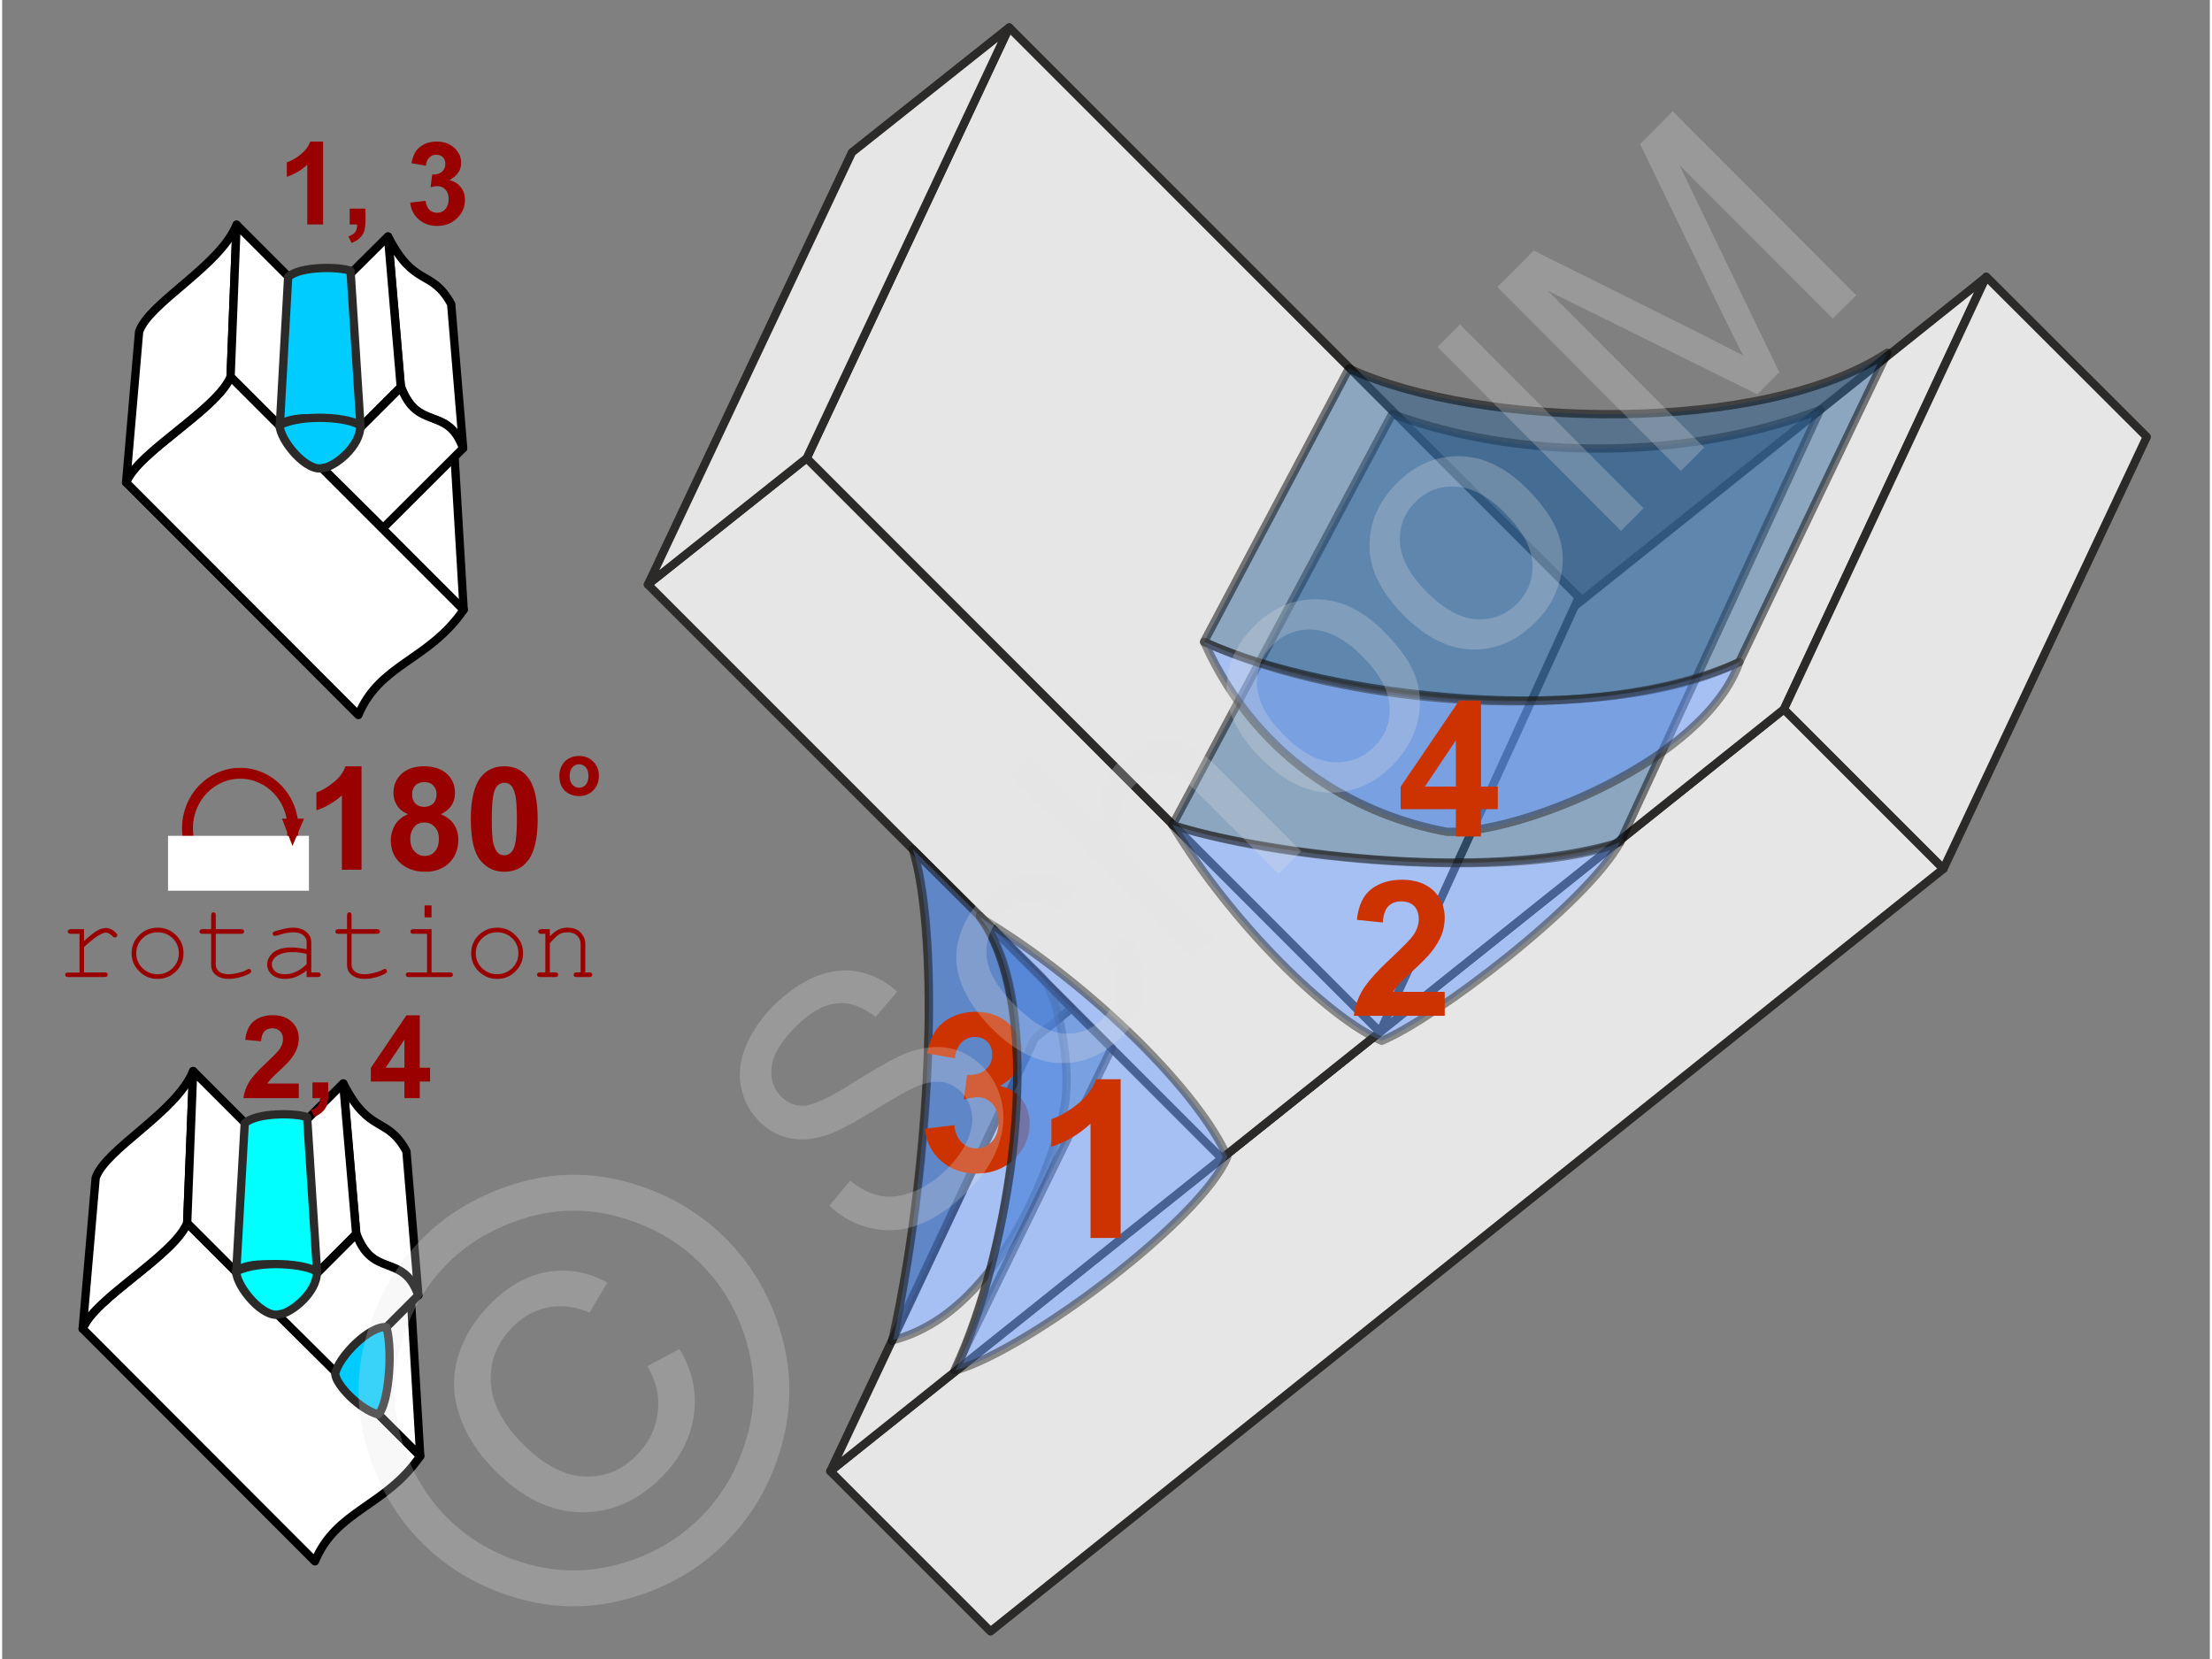 <svg xmlns="http://www.w3.org/2000/svg" width="240px" height="180px" style="shape-rendering:geometricPrecision;text-rendering:geometricPrecision;image-rendering:optimizeQuality;fill-rule:evenodd;clip-rule:evenodd" viewBox="0 0 13270 9972" xmlns:xlink="http://www.w3.org/1999/xlink"><rect x="0" y="0" width="13270" height="9972" fill="#808080" stroke="none"/><g id="Ebene_x0020_1"><g id="_834309488"><g><g><g><g><path d="M745 2900l1396 1398c129,-310 422,-326 633,-633l-1401 -1401c-75,194 -557,452 -628,636z" style="fill:#fff;stroke:#000;stroke-width:49.859;stroke-linejoin:round"/><path d="M1373 2264l36 -913c-102,250 -526,467 -586,643l-78 906c70,-184 547,-438 628,-636z" style="fill:#fff;stroke:#000;stroke-width:49.859;stroke-linejoin:round"/><polygon points="2774,3665 1373,2264 1409,1351 2714,2656" style="fill:#fff;stroke:#000;stroke-width:49.859;stroke-linejoin:round"/></g><path d="M2397 2327l-77 -905c157,310 261,190 379,406l72 866c-106,-266 -258,-85 -374,-367z" style="fill:#fff;stroke:#000;stroke-width:49.859;stroke-linejoin:round"/><polygon points="1918,2805 2396,2327 2319,1421 1853,1884" style="fill:#fff;stroke:#000;stroke-width:49.859;stroke-linejoin:round"/><path d="M2770 2695l-480 479 -372 -369 480 -479c95,267 284,112 372,369z" style="fill:#fff;stroke:#000;stroke-width:49.859;stroke-linejoin:round"/><path d="M2154 2563c-101,-32 -395,-89 -485,-6l50 -892c72,-66 306,-63 375,-37l60 935z" style="fill:#0cf;stroke:#2b2a29;stroke-width:49.859;stroke-linecap:round;stroke-linejoin:round"/><path d="M2152 2558c-60,-48 -339,-74 -485,-3 4,96 168,290 264,257 66,-5 227,-132 221,-254z" style="fill:#0cf;stroke:#2b2a29;stroke-width:49.859;stroke-linecap:round;stroke-linejoin:round"/></g><g><g><path d="M484 7987l1396 1398c129,-310 422,-326 633,-633l-1401 -1401c-75,193 -557,451 -628,636z" style="fill:#fff;stroke:#000;stroke-width:49.859;stroke-linejoin:round"/><path d="M1112 7351l36 -913c-102,250 -526,466 -586,642l-78 907c70,-184 547,-438 628,-636z" style="fill:#fff;stroke:#000;stroke-width:49.859;stroke-linejoin:round"/><polygon points="2513,8752 1112,7351 1148,6438 2453,7743" style="fill:#fff;stroke:#000;stroke-width:49.859;stroke-linejoin:round"/></g><g><path d="M2129 7418l-78 -905c157,310 261,191 379,407l72 865c-106,-266 -257,-84 -373,-367z" style="fill:#fff;stroke:#000;stroke-width:49.859;stroke-linejoin:round"/><polygon points="1650,7896 2128,7418 2050,6512 1584,6976" style="fill:#fff;stroke:#000;stroke-width:49.859;stroke-linejoin:round"/><path d="M2501 7786l-479 479 -372 -369 479 -479c95,268 284,113 372,369z" style="fill:#fff;stroke:#000;stroke-width:49.859;stroke-linejoin:round"/></g><path d="M1893 7649c-101,-31 -395,-89 -486,-6l51 -891c72,-66 306,-63 375,-37l60 934z" style="fill:#0ff;stroke:#2b2a29;stroke-width:49.859;stroke-linecap:round;stroke-linejoin:round"/><path d="M1891 7645c-60,-48 -339,-74 -485,-3 4,96 168,290 264,257 66,-5 226,-132 221,-254z" style="fill:#0ff;stroke:#2b2a29;stroke-width:49.859;stroke-linecap:round;stroke-linejoin:round"/><path d="M2260 8502c59,-50 92,-367 50,-524 -95,-15 -289,176 -308,280 4,66 147,214 258,244z" style="fill:#0cf;stroke:#2b2a29;stroke-width:49.859;stroke-linecap:round;stroke-linejoin:round"/></g><path d="M1929 1349l-95 0 0 -359c-35,33 -76,57 -123,73l0 -87c25,-8 52,-23 81,-46 29,-23 49,-49 60,-79l77 0 0 498z" style="fill:#900;fill-rule:nonzero"/><path id="1" d="M2089 1254l95 0 0 68c0,28 -3,50 -7,66 -5,15 -14,30 -27,42 -13,13 -30,23 -50,30l-19 -39c19,-7 33,-15 41,-26 8,-11 12,-26 12,-46l-45 0 0 -95z" style="fill:#900;fill-rule:nonzero"/><path id="2" d="M2453 1218l92 -11c3,23 11,41 23,54 13,12 29,18 47,18 19,0 36,-7 49,-22 13,-15 20,-35 20,-60 0,-24 -6,-43 -19,-57 -13,-14 -29,-21 -47,-21 -12,0 -27,2 -43,7l10 -77c26,1 45,-5 59,-17 13,-12 20,-28 20,-47 0,-17 -5,-30 -15,-40 -10,-10 -23,-15 -40,-15 -16,0 -30,5 -41,17 -12,11 -19,27 -21,49l-87 -15c6,-30 15,-54 27,-72 12,-18 30,-32 52,-43 22,-10 46,-15 73,-15 47,0 84,15 113,45 23,24 34,52 34,83 0,43 -23,78 -71,104 28,6 51,20 68,41 17,21 26,47 26,77 0,43 -16,81 -48,111 -32,31 -71,46 -119,46 -44,0 -81,-13 -111,-39 -29,-25 -47,-59 -51,-101z" style="fill:#900;fill-rule:nonzero"/><path d="M1783 6513l0 88 -333 0c4,-33 15,-65 33,-95 18,-30 53,-69 106,-119 43,-40 69,-67 79,-81 13,-20 20,-39 20,-59 0,-21 -6,-37 -17,-48 -12,-12 -27,-18 -47,-18 -20,0 -36,6 -48,18 -11,12 -18,32 -20,60l-95 -9c6,-53 24,-90 53,-113 30,-23 67,-35 112,-35 49,0 87,14 115,40 28,27 42,60 42,99 0,22 -4,44 -12,64 -8,20 -20,41 -38,63 -11,15 -32,36 -62,64 -30,27 -49,46 -57,55 -8,9 -15,18 -20,26l189 0z" style="fill:#900;fill-rule:nonzero"/><path id="1" d="M1865 6506l95 0 0 68c0,28 -2,49 -7,65 -5,16 -14,31 -27,43 -13,13 -30,23 -50,30l-19 -40c20,-6 33,-15 41,-26 8,-11 12,-26 13,-45l-46 0 0 -95z" style="fill:#900;fill-rule:nonzero"/><path id="2" d="M2418 6601l0 -100 -202 0 0 -82 214 -316 80 0 0 315 62 0 0 83 -62 0 0 100 -92 0zm0 -183l0 -169 -113 169 113 0z" style="fill:#900;fill-rule:nonzero"/><path d="M2160 5228l-118 0 0 -447c-44,40 -95,70 -153,90l0 -108c31,-10 64,-29 100,-58 37,-28 61,-61 75,-99l96 0 0 622z" style="fill:#900;fill-rule:nonzero"/><path id="1" d="M2439 4894c-30,-13 -53,-31 -66,-53 -14,-23 -21,-48 -21,-75 0,-46 16,-84 48,-114 32,-30 78,-46 137,-46 59,0 104,16 137,46 32,30 48,68 48,114 0,29 -7,54 -22,77 -15,22 -36,39 -63,51 34,14 60,34 78,60 18,27 27,57 27,92 0,57 -18,104 -54,140 -37,36 -85,54 -145,54 -57,0 -103,-15 -141,-45 -44,-35 -66,-83 -66,-144 0,-33 9,-64 25,-92 17,-28 43,-50 78,-65zm25 -119c0,23 7,42 20,55 13,13 31,20 53,20 22,0 40,-7 54,-20 13,-14 20,-32 20,-56 0,-22 -7,-40 -20,-53 -13,-14 -31,-20 -53,-20 -22,0 -40,6 -54,20 -13,13 -20,31 -20,54zm-11 265c0,33 8,58 25,77 17,18 37,28 62,28 25,0 45,-9 61,-27 16,-18 24,-43 24,-77 0,-29 -8,-53 -25,-70 -16,-18 -36,-27 -61,-27 -29,0 -51,10 -65,30 -14,20 -21,42 -21,66z" style="fill:#900;fill-rule:nonzero"/><path id="2" d="M3018 4606c60,0 107,22 141,65 40,50 60,135 60,252 0,117 -20,202 -61,253 -33,42 -80,64 -140,64 -60,0 -108,-24 -145,-70 -37,-46 -56,-129 -56,-248 0,-117 21,-201 61,-252 34,-42 80,-64 140,-64zm0 99c-14,0 -27,5 -37,14 -12,9 -20,25 -26,49 -8,31 -12,82 -12,155 0,73 3,123 10,150 8,27 17,45 28,54 11,10 23,14 37,14 14,0 27,-5 38,-14 11,-9 20,-25 26,-49 8,-30 12,-82 12,-155 0,-73 -4,-123 -11,-150 -7,-27 -16,-45 -27,-54 -11,-9 -24,-14 -38,-14z" style="fill:#900;fill-rule:nonzero"/><path d="M3349 4661c0,-20 5,-40 15,-59 10,-19 24,-33 42,-43 19,-10 39,-15 62,-15 34,0 63,11 85,34 23,23 34,51 34,86 0,35 -12,64 -34,87 -23,23 -51,34 -85,34 -21,0 -41,-4 -61,-14 -19,-10 -33,-24 -43,-42 -10,-19 -15,-41 -15,-68zm62 4c0,22 6,40 17,52 11,12 24,18 40,18 16,0 29,-6 40,-18 11,-12 16,-30 16,-53 0,-22 -5,-40 -16,-52 -11,-12 -24,-18 -40,-18 -16,0 -29,6 -40,18 -11,12 -17,30 -17,53z" style="fill:#900;fill-rule:nonzero"/><path d="M492 5585l0 71c37,-33 64,-54 82,-64 18,-9 35,-14 50,-14 17,0 32,6 46,17 14,11 22,20 22,25 0,5 -2,8 -5,11 -2,3 -6,4 -10,4 -2,0 -4,0 -6,-1 -1,-1 -4,-3 -8,-7 -8,-8 -15,-13 -21,-16 -5,-3 -11,-5 -16,-5 -13,0 -27,5 -44,15 -18,10 -47,33 -90,71l0 153 123 0c7,0 12,1 15,4 3,2 4,6 4,10 0,4 -1,7 -4,10 -3,2 -8,4 -15,4l-217 0c-7,0 -12,-2 -15,-4 -3,-3 -4,-6 -4,-10 0,-4 1,-7 4,-10 3,-2 8,-3 15,-3l67 0 0 -233 -52 0c-6,0 -11,-1 -14,-4 -3,-2 -5,-6 -5,-10 0,-4 2,-7 5,-10 3,-2 7,-4 14,-4l79 0z" style="fill:#900;fill-rule:nonzero"/><path id="1" d="M1090 5730c0,42 -15,79 -45,109 -31,30 -68,45 -111,45 -43,0 -80,-15 -110,-46 -31,-30 -46,-66 -46,-108 0,-43 15,-79 46,-109 30,-30 67,-45 110,-45 43,0 80,15 111,45 30,30 45,66 45,109zm-28 0c0,-35 -12,-65 -37,-90 -25,-24 -55,-36 -91,-36 -35,0 -66,12 -91,37 -25,24 -37,54 -37,89 0,34 12,64 37,89 25,24 56,37 91,37 36,0 66,-13 91,-37 25,-25 37,-55 37,-89z" style="fill:#900;fill-rule:nonzero"/><path id="2" d="M1284 5585l151 0c7,0 12,1 15,4 3,3 4,6 4,10 0,4 -1,7 -4,10 -3,3 -8,4 -15,4l-151 0 0 186c0,16 7,30 20,41 13,10 32,16 57,16 18,0 39,-3 61,-9 22,-5 39,-12 51,-19 4,-3 8,-4 11,-4 3,0 6,1 9,4 3,3 4,6 4,10 0,3 -1,6 -4,9 -7,7 -25,15 -52,24 -27,8 -53,13 -78,13 -33,0 -59,-8 -78,-23 -19,-15 -29,-36 -29,-62l0 -186 -51 0c-7,0 -12,-1 -14,-4 -3,-3 -5,-6 -5,-10 0,-4 2,-7 5,-10 2,-2 7,-4 14,-4l51 0 0 -82c0,-7 2,-12 4,-15 3,-3 6,-4 10,-4 4,0 8,1 10,4 3,3 4,8 4,15l0 82z" style="fill:#900;fill-rule:nonzero"/><path id="3" d="M1830 5873l0 -40c-40,34 -84,51 -130,51 -33,0 -60,-9 -79,-26 -19,-17 -28,-37 -28,-62 0,-27 13,-50 37,-71 25,-20 62,-30 109,-30 13,0 27,1 42,3 15,2 32,4 49,8l0 -46c0,-15 -7,-28 -21,-39 -14,-12 -35,-17 -64,-17 -22,0 -52,6 -92,19 -7,2 -12,3 -14,3 -3,0 -6,-1 -9,-4 -2,-3 -4,-6 -4,-10 0,-4 2,-7 4,-9 3,-3 15,-8 37,-13 35,-10 61,-14 79,-14 35,0 63,8 83,26 19,17 29,37 29,59l0 184 38 0c7,0 11,1 14,4 3,2 5,6 5,10 0,4 -2,7 -5,10 -3,2 -7,4 -14,4l-66 0zm0 -139c-13,-4 -27,-6 -41,-8 -15,-2 -30,-3 -47,-3 -40,0 -72,9 -95,26 -17,13 -26,29 -26,47 0,17 7,31 20,43 13,11 32,17 58,17 24,0 46,-5 67,-15 21,-9 42,-25 64,-45l0 -62z" style="fill:#900;fill-rule:nonzero"/><path id="4" d="M2100 5585l152 0c6,0 11,1 14,4 3,3 5,6 5,10 0,4 -2,7 -5,10 -3,3 -8,4 -14,4l-152 0 0 186c0,16 7,30 20,41 13,10 32,16 57,16 19,0 39,-3 61,-9 22,-5 39,-12 51,-19 5,-3 8,-4 11,-4 4,0 7,1 9,4 3,3 4,6 4,10 0,3 -1,6 -4,9 -7,7 -24,15 -51,24 -28,8 -54,13 -79,13 -32,0 -58,-8 -77,-23 -20,-15 -29,-36 -29,-62l0 -186 -52 0c-6,0 -11,-1 -14,-4 -3,-3 -4,-6 -4,-10 0,-4 1,-7 4,-10 3,-2 8,-4 14,-4l52 0 0 -82c0,-7 1,-12 4,-15 2,-3 5,-4 9,-4 5,0 8,1 11,4 2,3 3,8 3,15l0 82z" style="fill:#900;fill-rule:nonzero"/><path id="5" d="M2581 5442l0 72 -42 0 0 -72 42 0zm0 143l0 260 109 0c7,0 12,1 15,4 3,2 4,6 4,10 0,4 -1,7 -4,10 -3,2 -8,4 -15,4l-246 0c-6,0 -11,-2 -14,-4 -3,-3 -4,-6 -4,-10 0,-4 1,-8 4,-10 3,-3 8,-4 14,-4l110 0 0 -232 -81 0c-7,0 -12,-1 -15,-4 -3,-3 -4,-6 -4,-10 0,-4 1,-7 4,-10 3,-2 8,-4 15,-4l108 0z" style="fill:#900;fill-rule:nonzero"/><path id="6" d="M3131 5730c0,42 -15,79 -46,109 -30,30 -67,45 -110,45 -43,0 -80,-15 -111,-46 -30,-30 -45,-66 -45,-108 0,-43 15,-79 45,-109 31,-30 68,-45 111,-45 43,0 80,15 110,45 31,30 46,66 46,109zm-28 0c0,-35 -12,-65 -37,-90 -25,-24 -56,-36 -91,-36 -35,0 -66,12 -91,37 -25,24 -37,54 -37,89 0,34 12,64 37,89 25,24 56,37 91,37 35,0 66,-13 91,-37 25,-25 37,-55 37,-89z" style="fill:#900;fill-rule:nonzero"/><path id="7" d="M3292 5585l0 43c20,-20 37,-33 53,-41 16,-8 34,-11 53,-11 22,0 41,4 58,13 13,7 24,18 34,33 10,16 15,31 15,47l0 176 23 0c7,0 12,1 15,4 3,2 4,6 4,10 0,4 -1,7 -4,10 -3,2 -8,4 -15,4l-74 0c-7,0 -12,-2 -15,-4 -2,-3 -4,-6 -4,-10 0,-4 2,-8 4,-10 3,-3 8,-4 15,-4l23 0 0 -171c0,-20 -7,-36 -21,-50 -15,-14 -34,-20 -58,-20 -18,0 -34,3 -48,11 -13,7 -33,26 -58,55l0 175 31 0c7,0 12,1 15,4 3,2 4,6 4,10 0,4 -1,7 -4,10 -3,2 -8,4 -15,4l-89 0c-7,0 -12,-2 -15,-4 -3,-3 -4,-6 -4,-10 0,-4 1,-8 4,-10 3,-3 8,-4 15,-4l31 0 0 -232 -24 0c-6,0 -11,-1 -14,-4 -3,-2 -5,-6 -5,-10 0,-4 2,-7 5,-10 3,-2 8,-4 14,-4l51 0z" style="fill:#900;fill-rule:nonzero"/><ellipse cx="1431" cy="4978" rx="317" ry="330" style="fill:none;stroke:#900;stroke-width:65.432"/><rect x="997" y="5024" width="847" height="330" style="fill:#fff"/><polygon points="1745,5085 1682,4921 1814,4921" style="fill:#900"/></g><g><g><g><polygon points="4978,8843 10710,4263 11669,5222 5941,9806" style="fill:#e6e6e6;stroke:#2b2a29;stroke-width:49.859;stroke-linejoin:round"/><polygon points="6208,6238 11920,1670 10710,4263 4978,8843" style="fill:#e6e6e6;stroke:#2b2a29;stroke-width:49.859;stroke-linejoin:round"/><polygon points="10710,4263 11926,1663 12891,2626 11669,5222" style="fill:#e6e6e6;stroke:#2b2a29;stroke-width:49.859;stroke-linejoin:round"/></g><g><polygon points="8282,6203 4836,2754 3881,3513 7331,6963" style="fill:#e6e6e6;stroke:#2b2a29;stroke-width:49.859;stroke-linejoin:round"/><polygon points="9477,3590 6053,165 4836,2754 8282,6203" style="fill:#e6e6e6;stroke:#2b2a29;stroke-width:49.859;stroke-linejoin:round"/><polygon points="4836,2754 6053,165 5108,916 3882,3513" style="fill:#e6e6e6;stroke:#2b2a29;stroke-width:49.859;stroke-linejoin:round"/></g></g><g><path d="M10928 2463c-669,263 -1701,346 -2573,25l-1321 2472c471,152 1853,362 2692,102l1202 -2599z" style="fill:#369;fill-opacity:.502;stroke:#000;stroke-width:49.859;stroke-linejoin:round;stroke-opacity:.502"/><path d="M7035 4959c719,235 2162,323 2691,103 -202,370 -1115,1063 -1434,1194 -321,-138 -904,-708 -1257,-1297z" style="fill:#69f;fill-opacity:.502;stroke:#2b2a29;stroke-width:49.859;stroke-linejoin:round;stroke-opacity:.502"/></g><g><path d="M11332 2120c-745,491 -2440,462 -3237,95l-871 1643c742,338 2386,531 3217,122l891 -1860z" style="fill:#369;fill-opacity:.502;stroke:#000;stroke-width:49.859;stroke-linejoin:round;stroke-opacity:.502"/><path d="M7225 3858c846,391 2368,504 3217,122 -209,593 -1324,1036 -1758,1020 -485,-90 -1122,-391 -1459,-1142z" style="fill:#69f;fill-opacity:.502;stroke:#2b2a29;stroke-width:49.859;stroke-linejoin:round;stroke-opacity:.502"/></g><g><path d="M5475 5108l-2 -3 954 955 -222 184 -855 1815c274,-1238 263,-2502 125,-2951z" style="fill:#369;fill-opacity:.502;stroke:#000;stroke-width:49.859;stroke-linejoin:round;stroke-opacity:.502"/><path d="M5356 8055c209,-1006 297,-2379 119,-2948l775 767c93,91 186,546 132,793 -34,208 -349,1213 -1026,1388z" style="fill:#69f;fill-opacity:.502;stroke:#2b2a29;stroke-width:49.859;stroke-linejoin:round;stroke-opacity:.502"/></g><path d="M5546 6785l177 -22c5,46 20,80 45,104 24,24 54,36 88,36 38,0 69,-15 95,-43 25,-29 38,-67 38,-116 0,-45 -12,-82 -37,-109 -24,-26 -54,-40 -89,-40 -24,0 -51,5 -83,14l20 -148c49,2 86,-9 112,-32 26,-22 39,-53 39,-90 0,-32 -10,-58 -29,-77 -19,-19 -44,-29 -76,-29 -31,0 -57,11 -79,33 -22,22 -36,53 -40,95l-167 -29c11,-58 29,-104 52,-139 24,-34 57,-61 99,-81 42,-20 89,-30 141,-30 89,0 161,29 215,86 44,47 66,100 66,159 0,83 -45,150 -136,200 54,12 97,38 130,78 32,41 49,90 49,147 0,84 -31,155 -91,214 -61,58 -137,88 -227,88 -86,0 -157,-25 -213,-75 -57,-49 -90,-114 -99,-194z" style="fill:#c30;fill-rule:nonzero"/><path d="M8738 5028l0 -164 -332 0 0 -135 352 -518 131 0 0 517 101 0 0 136 -101 0 0 164 -151 0zm0 -300l0 -278 -186 278 186 0z" style="fill:#c30;fill-rule:nonzero"/><g><path d="M5877 5505l793 794 -945 1936c332,-706 574,-2113 152,-2730z" style="fill:#369;fill-opacity:.502;stroke:#000;stroke-width:49.859;stroke-linejoin:round;stroke-opacity:.502"/><path d="M5877 5514c415,510 193,1980 -146,2723 441,-127 1479,-910 1633,-1283 -162,-375 -799,-1028 -1487,-1440z" style="fill:#69f;fill-opacity:.502;stroke:#2b2a29;stroke-width:49.859;stroke-linejoin:round;stroke-opacity:.502"/></g><path d="M8671 5962l0 144 -546 0c6,-55 24,-107 53,-156 30,-49 88,-114 175,-195 70,-66 113,-110 129,-133 22,-33 33,-64 33,-96 0,-35 -10,-62 -28,-80 -19,-19 -45,-28 -78,-28 -32,0 -58,10 -77,29 -19,20 -30,52 -33,98l-156 -16c9,-86 38,-147 87,-185 49,-37 110,-56 183,-56 81,0 144,22 190,65 45,44 68,98 68,162 0,37 -6,72 -19,105 -13,33 -34,68 -63,104 -19,24 -53,59 -102,104 -50,46 -81,75 -94,90 -13,15 -24,30 -32,44l310 0z" style="fill:#c30;fill-rule:nonzero"/><path d="M6723 7441l-181 0 0 -687c-67,63 -145,109 -235,139l0 -166c48,-16 99,-45 154,-88 56,-44 94,-94 115,-152l147 0 0 954z" style="fill:#c30;fill-rule:nonzero"/></g></g><g><g><path d="M4972 7247l125 -150c62,49 122,79 182,91 60,12 125,3 198,-25 72,-28 139,-74 202,-136 56,-56 97,-114 123,-173 26,-60 35,-114 26,-164 -8,-50 -29,-93 -63,-126 -34,-35 -74,-55 -120,-61 -46,-5 -101,6 -165,35 -41,18 -124,66 -250,143 -126,77 -220,126 -282,145 -81,25 -154,29 -221,14 -67,-15 -126,-48 -176,-99 -56,-56 -93,-124 -109,-204 -17,-80 -8,-163 28,-249 36,-86 91,-167 165,-241 82,-82 167,-141 256,-178 89,-36 176,-45 261,-27 85,17 161,57 228,119l-130 152c-77,-62 -155,-90 -234,-82 -79,8 -161,55 -246,140 -88,88 -137,169 -145,242 -8,73 11,133 57,178 39,40 86,58 140,55 54,-3 154,-49 299,-142 146,-92 251,-150 315,-174 94,-35 179,-45 255,-30 76,14 143,51 202,111 59,58 97,130 116,216 18,86 10,174 -24,266 -34,92 -91,177 -170,257 -100,99 -198,169 -294,207 -97,39 -193,48 -290,27 -97,-19 -183,-65 -259,-137zm1645 -1524l151 -115c77,106 111,215 103,326 -9,112 -57,212 -144,299 -109,110 -233,162 -371,157 -138,-5 -273,-74 -406,-207 -87,-87 -148,-177 -184,-270 -36,-93 -41,-185 -14,-276 26,-91 73,-171 142,-240 87,-87 180,-136 279,-147 99,-12 197,15 293,80l-111 152c-66,-41 -129,-60 -188,-55 -59,5 -111,30 -156,76 -69,68 -100,148 -94,240 6,92 62,191 168,297 107,107 206,165 295,172 90,7 168,-22 235,-88 53,-54 81,-115 84,-183 4,-68 -24,-141 -82,-218zm541 44l-1103 -1105 136 -136 397 398c-11,-137 32,-254 128,-350 59,-59 122,-99 189,-119 67,-20 130,-19 190,3 60,22 129,73 207,151l506 507 -136 136 -505 -506c-68,-68 -132,-103 -192,-104 -60,-2 -117,24 -170,78 -40,39 -67,87 -82,143 -14,57 -11,110 10,161 20,50 62,107 125,170l436 437 -136 136zm408 -1209c-148,-148 -216,-299 -205,-453 10,-128 65,-242 164,-341 109,-110 235,-164 377,-162 142,2 276,66 403,193 102,103 168,199 196,289 28,90 28,181 2,273 -26,92 -75,172 -145,242 -112,113 -238,167 -379,165 -141,-2 -278,-71 -413,-206zm139 -139c102,102 201,157 297,162 96,6 177,-25 245,-93 68,-67 99,-149 92,-245 -6,-96 -61,-197 -166,-301 -99,-99 -196,-151 -292,-157 -96,-6 -177,25 -244,92 -68,68 -99,150 -94,245 6,96 60,195 162,297zm719 -721c-147,-148 -216,-299 -204,-453 9,-128 64,-241 163,-341 110,-110 236,-164 378,-162 141,2 275,67 402,193 103,103 168,200 196,289 28,90 29,181 2,273 -26,92 -74,173 -144,242 -112,113 -239,168 -379,165 -141,-2 -279,-71 -414,-206zm140 -139c102,103 201,157 296,163 96,6 178,-25 246,-94 67,-67 98,-149 92,-245 -7,-96 -62,-196 -167,-301 -98,-99 -196,-151 -291,-157 -96,-6 -178,25 -245,92 -68,68 -99,150 -93,246 6,95 60,194 162,296zm1167 -368l-1104 -1105 136 -136 1103 1105 -135 136zm359 -360l-1103 -1106 219 -219 1043 520c96,49 168,86 216,111 -28,-53 -67,-132 -118,-236l-502 -1035 196 -197 1104 1106 -141 140 -923 -924 601 1247 -132 132 -1259 -622 940 942 -141 141z" style="fill:#e6e6e6;fill-rule:nonzero;fill-opacity:.251"/><path d="M2525 7445c154,-154 342,-264 567,-332 224,-68 451,-69 679,-4 227,65 421,177 579,336 157,157 269,349 333,574 65,226 65,451 0,677 -64,226 -176,418 -334,576 -158,158 -349,270 -575,334 -225,65 -450,66 -676,1 -225,-64 -417,-176 -574,-333 -159,-159 -270,-352 -335,-581 -64,-229 -63,-456 5,-680 67,-226 178,-415 331,-568zm151 151c-128,128 -220,287 -276,474 -56,187 -57,377 -3,568 53,191 146,352 278,485 131,131 291,223 479,277 188,53 376,53 564,-1 188,-54 349,-147 480,-279 132,-131 224,-292 278,-480 54,-189 54,-377 1,-565 -54,-188 -146,-347 -278,-479 -132,-132 -293,-225 -484,-279 -190,-54 -379,-53 -566,3 -188,57 -346,148 -473,276zm1202 616l193 -104c76,125 106,257 87,396 -19,139 -84,265 -196,377 -142,142 -303,212 -484,209 -181,-3 -352,-86 -515,-250 -106,-106 -178,-219 -216,-338 -39,-119 -40,-236 -6,-351 35,-115 101,-220 196,-316 108,-108 223,-171 345,-191 123,-19 241,2 356,65l-107 181c-85,-36 -167,-47 -247,-32 -80,15 -151,54 -215,118 -93,93 -137,203 -132,330 6,126 71,252 194,375 123,123 245,188 365,194 120,6 226,-35 316,-126 73,-73 116,-158 128,-256 13,-97 -8,-191 -62,-281z" style="fill:#e6e6e6;fill-rule:nonzero;fill-opacity:.251"/></g><polygon points="0,0 13270,0 13270,9972 0,9972" style="fill:none"/></g></g></g></svg>